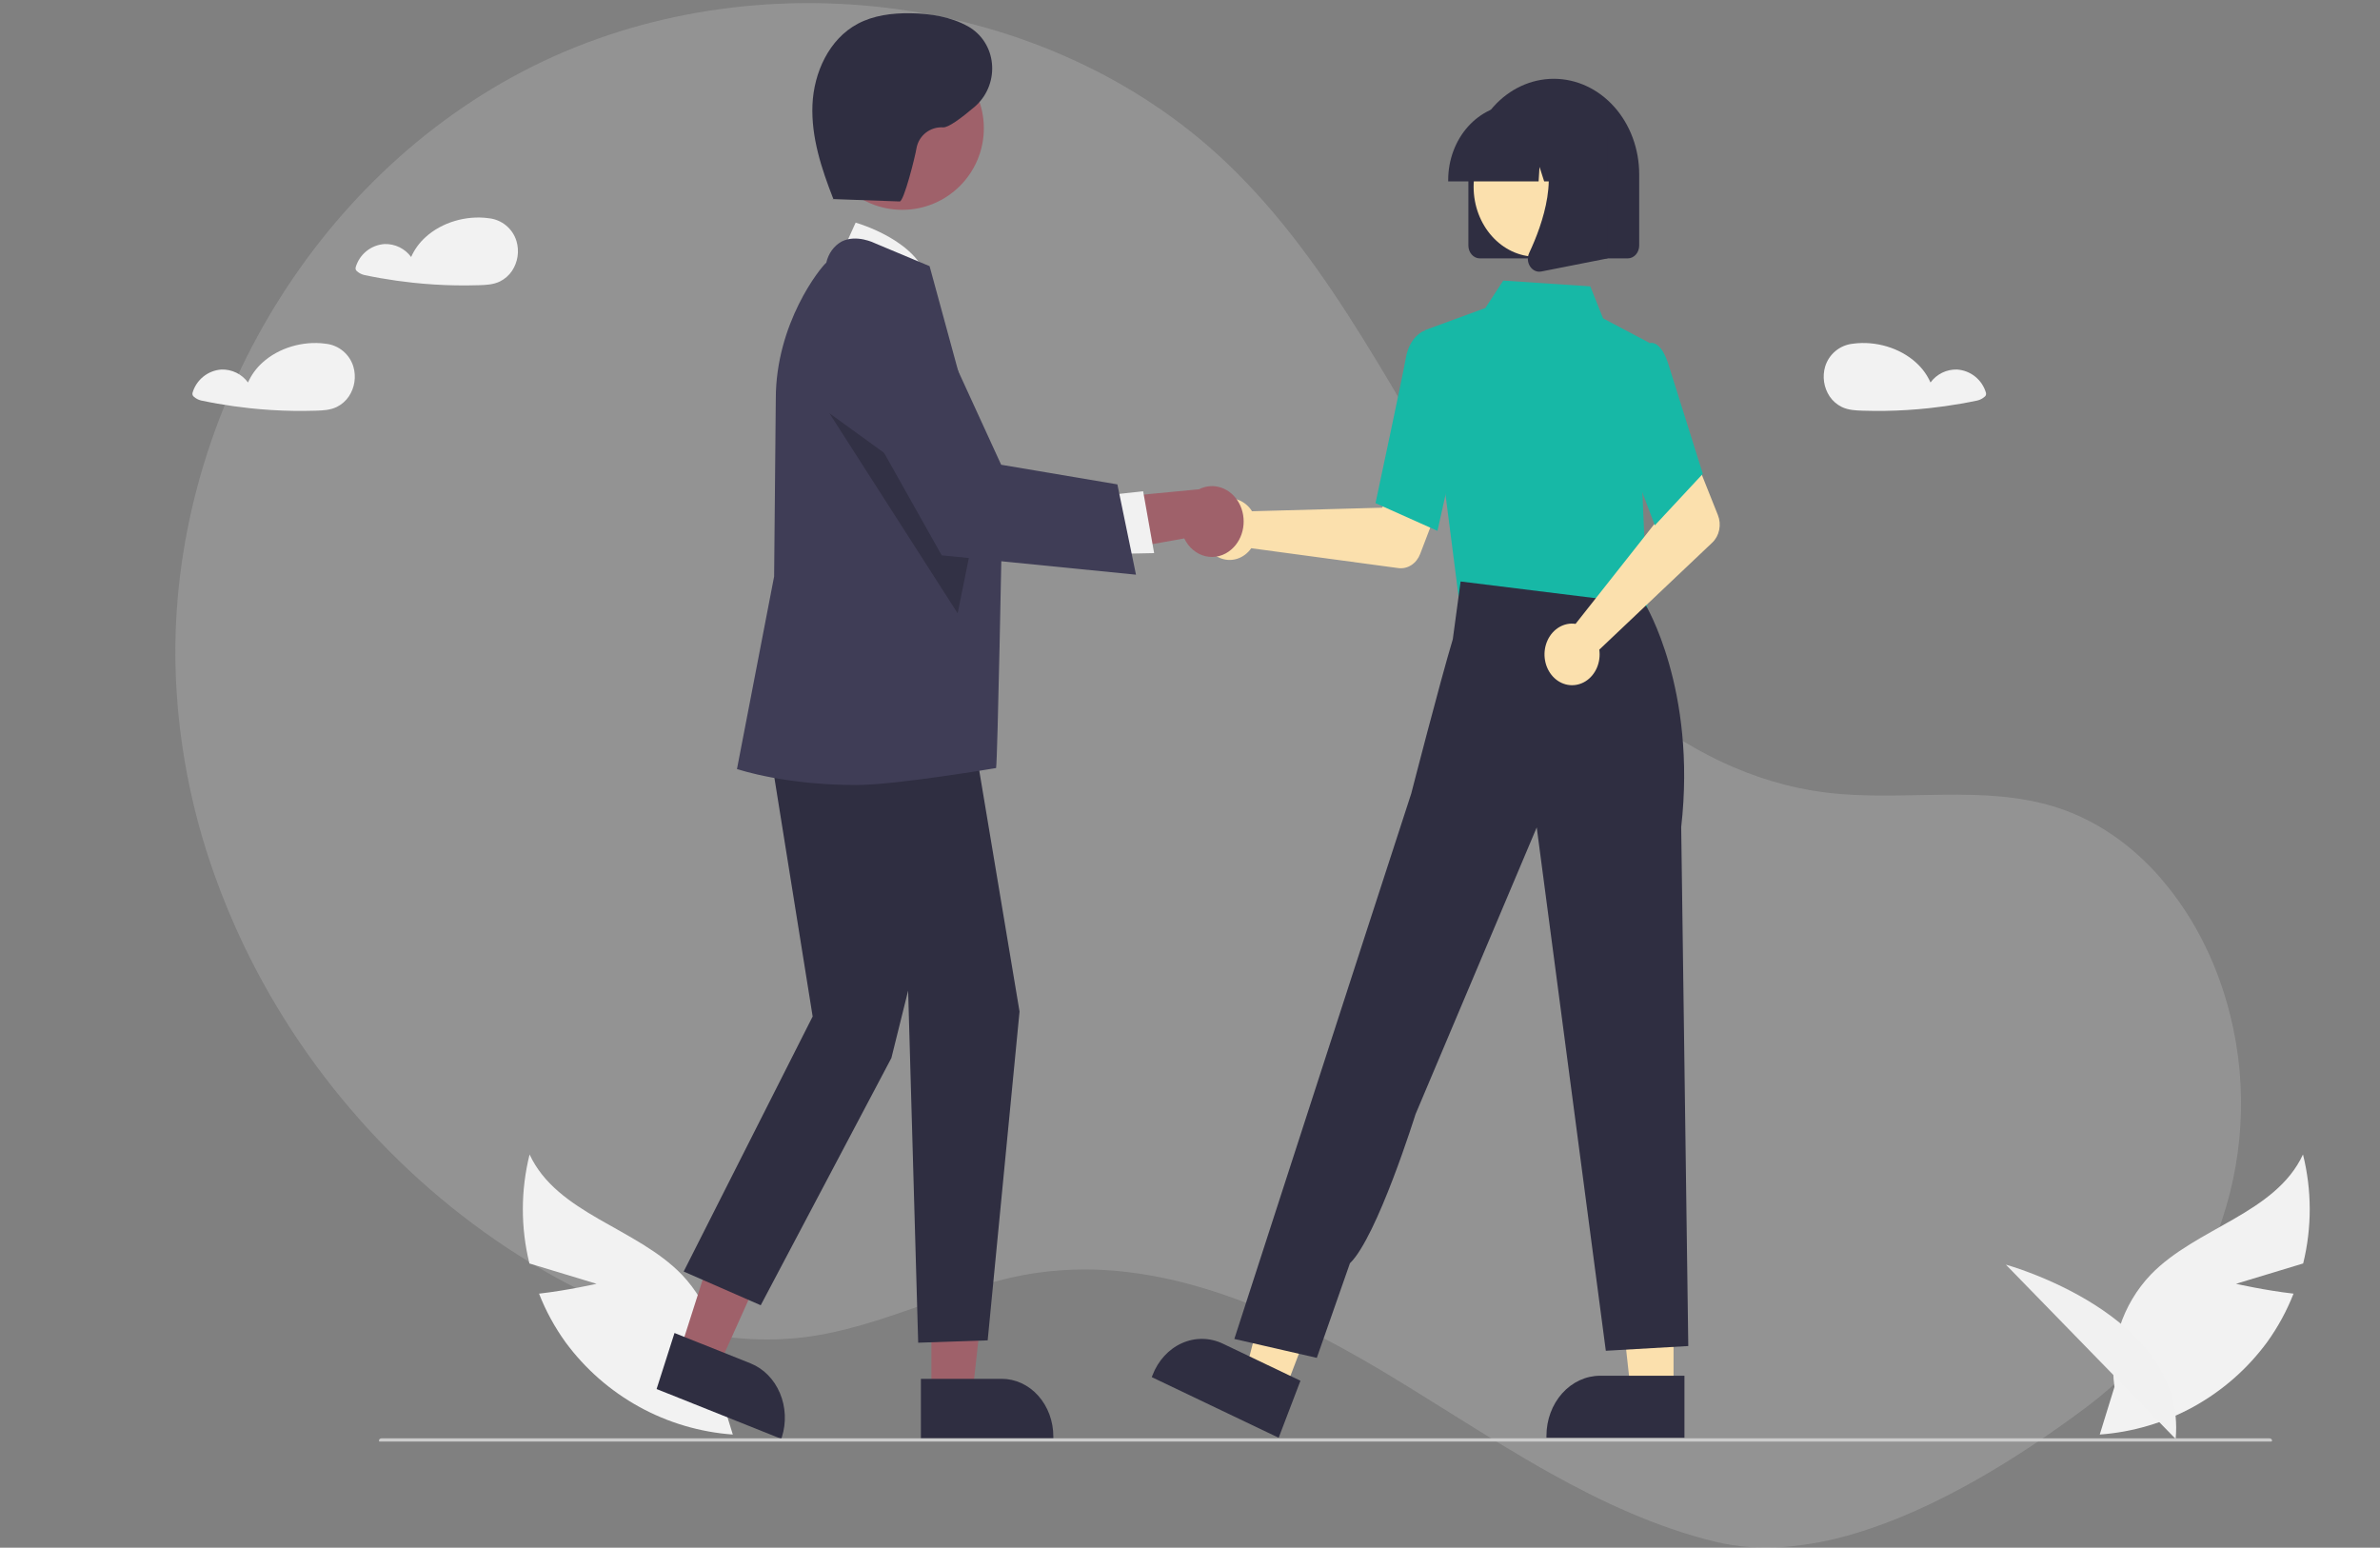 <svg width="569" height="370" viewBox="0 0 569 370" fill="none" xmlns="http://www.w3.org/2000/svg">
<rect x="0" y="0" width="569" height="370" fill="#808080" stroke="none"/>
<path d="M498.857 336.365C482.676 348.49 462.962 360.772 443.581 366.564C437.993 368.283 432.228 369.38 426.392 369.836C420.936 370.267 415.445 369.848 410.122 368.593C396.134 365.17 383.159 359.174 370.605 352.17C366.504 349.878 362.45 347.481 358.419 345.031C351.84 341.03 345.326 336.89 338.794 332.848C337.816 332.235 336.844 331.635 335.866 331.04H335.86C334.284 330.066 332.703 329.105 331.119 328.159C330.84 327.99 330.562 327.826 330.277 327.657C327.284 325.873 324.239 324.129 321.143 322.426C320.764 322.222 320.385 322.012 320.005 321.807C314.015 318.538 307.859 315.573 301.56 312.925C297.423 311.21 293.232 309.665 289 308.347H288.994C287.376 307.845 285.752 307.373 284.122 306.941C279.235 305.622 274.254 304.663 269.221 304.072C262.287 303.246 255.273 303.301 248.352 304.235C247.884 304.299 247.421 304.363 246.953 304.439C228.223 307.39 211.129 317.34 192.316 319.685C191.706 319.76 191.101 319.83 190.491 319.883C190.23 319.906 189.969 319.935 189.709 319.953C184.242 320.413 178.74 320.28 173.302 319.556C158.111 317.585 143.317 311.467 129.998 303.757C98.863 285.73 73.613 258.021 58.262 225.932C55.626 220.433 53.285 214.801 51.25 209.059C45.56 193.139 42.426 176.443 41.962 159.573C40.522 101.041 74.325 42.317 127.396 15.845C180.474 -10.628 250.296 -1.873 293.102 38.794C319.069 63.465 334.094 96.895 353.636 126.761C373.178 156.622 400.952 185.147 436.776 189.498C455.026 191.715 474.123 187.428 491.614 193.003C501.299 196.095 509.562 202.008 516.218 209.544C520.693 214.657 524.438 220.347 527.349 226.457C529.483 230.874 531.214 235.468 532.524 240.186C532.767 241.055 532.992 241.924 533.211 242.793C541.924 277.809 528.001 314.517 498.857 336.365Z" fill="#F2F2F2" fill-opacity="0.17"/>
<path d="M142.625 306.916L126.569 302.053C124.463 293.495 124.477 284.552 126.611 276C133.223 290.204 152.115 293.456 163.003 304.719C166.372 308.258 168.901 312.51 170.404 317.16C171.908 321.809 172.345 326.738 171.686 331.58L175.2 342.952C167.334 342.384 159.686 340.117 152.78 336.307C145.875 332.497 139.877 327.235 135.201 320.882C132.612 317.293 130.486 313.392 128.872 309.271C135.682 308.498 142.625 306.916 142.625 306.916Z" fill="#F2F2F2"/>
<path d="M534.575 306.916L550.631 302.053C552.736 293.495 552.722 284.552 550.589 276C543.977 290.204 525.085 293.456 514.197 304.719C510.828 308.258 508.298 312.51 506.795 317.16C505.292 321.809 504.854 326.738 505.514 331.58L501.999 342.952C509.865 342.384 517.514 340.117 524.419 336.307C531.324 332.497 537.322 327.235 541.999 320.882C544.587 317.293 546.713 313.392 548.327 309.271C541.517 308.498 534.575 306.916 534.575 306.916Z" fill="#F2F2F2"/>
<g clip-path="url(#clip0_4424_1655)">
<path d="M520.149 344.007L479.555 302.337C479.555 302.337 522.858 314.19 520.149 344.007Z" fill="#F1F1F1"/>
<path d="M298.668 121.328C298.91 121.606 299.132 121.906 299.332 122.223L330.449 121.372L334.079 113.955L344.806 118.617L339.521 132.446C339.094 133.564 338.355 134.496 337.414 135.103C336.472 135.71 335.381 135.96 334.302 135.814L299.145 131.065C298.316 132.239 297.187 133.103 295.907 133.542C294.628 133.98 293.26 133.973 291.985 133.521C290.709 133.069 289.587 132.194 288.768 131.012C287.948 129.829 287.47 128.396 287.397 126.902C287.323 125.408 287.659 123.925 288.358 122.65C289.057 121.374 290.086 120.367 291.31 119.762C292.534 119.157 293.893 118.982 295.207 119.262C296.522 119.542 297.729 120.262 298.668 121.328Z" fill="#FBE0AD"/>
<path d="M400.103 332.631H389.872L385.004 288.504L400.105 288.505L400.103 332.631Z" fill="#FBE0AD"/>
<path d="M402.71 343.722L369.719 343.72V343.254C369.719 339.446 371.072 335.794 373.48 333.101C375.888 330.409 379.154 328.896 382.56 328.896H382.56L402.71 328.897L402.71 343.722Z" fill="#2F2E41"/>
<path d="M307.194 332.378L297.785 327.883L308.812 285.165L322.698 291.799L307.194 332.378Z" fill="#FBE0AD"/>
<path d="M305.698 343.721L275.359 329.229L275.523 328.8C276.861 325.299 279.388 322.535 282.549 321.116C285.709 319.698 289.244 319.741 292.376 321.237L292.377 321.237L310.906 330.089L305.698 343.721Z" fill="#2F2E41"/>
<path d="M350.365 130.887L349.625 144.293L371.252 146.881L393.882 149.588L387.221 129.232L350.365 130.887Z" fill="#FBE0AD"/>
<path d="M348.949 144.465L340.547 78.975L355.109 73.639L359.386 67.08L380.2 68.457L383.256 76.111L394.354 81.975L392.649 117.392L393.893 147.021L348.949 144.465Z" fill="#17B8A6"/>
<path d="M343.66 126.915L328.848 120.289L328.911 119.994C328.974 119.697 335.279 90.24 336.116 85.506C336.988 80.574 340.174 79.211 340.309 79.155L340.408 79.115L346.27 81.11L348.844 103.728L343.66 126.915Z" fill="#17B8A6"/>
<path d="M314.815 324.622L295.098 320.1L326.612 222.867L337.398 189.703C337.398 189.703 344.238 163.111 347.329 152.821L349.194 139.014L393.348 144.478C393.348 144.478 405.68 164.729 401.934 197.735L403.628 321.795L383.911 322.926L367.395 197.805L338.409 266.396C338.409 266.396 329.273 295.666 322.736 302.01L314.815 324.622Z" fill="#2F2E41"/>
<path d="M375.642 149.083C375.989 149.074 376.336 149.095 376.68 149.147L397.279 123.054L394.883 115.035L405.234 109.41L410.71 123.146C411.152 124.255 411.261 125.495 411.019 126.68C410.777 127.864 410.199 128.929 409.37 129.715L382.352 155.312C382.558 156.79 382.357 158.303 381.775 159.65C381.193 160.997 380.258 162.115 379.095 162.853C377.931 163.591 376.594 163.916 375.261 163.784C373.929 163.653 372.663 163.07 371.634 162.115C370.605 161.159 369.86 159.876 369.499 158.435C369.137 156.995 369.177 155.466 369.612 154.051C370.047 152.636 370.857 151.403 371.934 150.516C373.011 149.628 374.304 149.129 375.642 149.083Z" fill="#FBE0AD"/>
<path d="M395.636 125.594L387.043 102.994L390.394 87.252L394.005 82.151C394.27 82.025 394.555 81.961 394.842 81.964C395.13 81.967 395.414 82.037 395.676 82.168C397.008 82.768 398.142 84.605 399.047 87.628L407.1 113.275L395.636 125.594Z" fill="#17B8A6"/>
<path d="M351.055 58.706V41.668C351.055 35.612 353.206 29.805 357.035 25.524C360.864 21.242 366.058 18.837 371.473 18.837C376.889 18.837 382.082 21.242 385.912 25.524C389.741 29.805 391.892 35.612 391.892 41.668V58.706C391.891 59.519 391.602 60.298 391.088 60.873C390.574 61.448 389.877 61.772 389.149 61.773H353.798C353.07 61.772 352.373 61.448 351.859 60.873C351.345 60.298 351.056 59.519 351.055 58.706Z" fill="#2F2E41"/>
<path d="M367.275 61.376C375.543 61.376 382.245 53.882 382.245 44.637C382.245 35.392 375.543 27.898 367.275 27.898C359.007 27.898 352.305 35.392 352.305 44.637C352.305 53.882 359.007 61.376 367.275 61.376Z" fill="#FBE0AD"/>
<path d="M346.227 43.031C346.231 38.242 347.935 33.652 350.963 30.266C353.991 26.88 358.096 24.976 362.379 24.97H365.426C369.709 24.976 373.814 26.88 376.842 30.266C379.87 33.652 381.574 38.242 381.578 43.031V43.371H375.138L372.941 36.494L372.502 43.371H369.173L368.065 39.901L367.843 43.371H346.227L346.227 43.031Z" fill="#2F2E41"/>
<path d="M365.802 63.689C365.5 63.231 365.319 62.687 365.281 62.119C365.243 61.552 365.349 60.984 365.587 60.481C368.817 53.612 373.339 40.921 367.337 33.094L366.905 32.532H384.33V61.782L368.501 64.905C368.341 64.937 368.178 64.953 368.015 64.953C367.583 64.953 367.157 64.839 366.773 64.619C366.388 64.399 366.055 64.08 365.802 63.689Z" fill="#2F2E41"/>
<path d="M162.539 322.993L171.785 326.688L188.932 288.567L175.285 283.114L162.539 322.993Z" fill="#9F616A"/>
<path d="M156.977 332.073L161.259 318.675L179.469 325.952C182.544 327.185 185.057 329.732 186.455 333.034C187.853 336.336 188.023 340.123 186.927 343.565L186.792 343.987L156.977 332.073Z" fill="#2F2E41"/>
<path d="M222.673 333.219L232.493 333.218L237.165 290.869L222.672 290.87L222.673 333.219Z" fill="#9F616A"/>
<path d="M220.164 329.635L239.502 329.634H239.503C241.121 329.634 242.724 329.99 244.219 330.683C245.714 331.375 247.073 332.39 248.217 333.67C249.361 334.949 250.269 336.468 250.888 338.14C251.508 339.812 251.827 341.604 251.827 343.413V343.861L220.165 343.862L220.164 329.635Z" fill="#2F2E41"/>
<path d="M200.293 62.659L204.563 53.224C204.563 53.224 220.472 57.681 221.919 67.99L200.293 62.659Z" fill="#F1F1F1"/>
<path d="M182.673 170.544L194.286 243.007L163.449 303.983L181.871 312.043L213.108 252.936L217.113 236.815L219.516 320.999L236.13 320.435L243.747 241.828L231.53 168.752L182.673 170.544Z" fill="#2F2E41"/>
<path d="M204.716 187.674C187.655 187.674 176.823 184.025 176.58 183.967L176.188 183.874L185.074 137.805L185.474 95.311C185.474 77.304 196.074 64.028 197.545 62.802C197.792 61.709 198.25 60.69 198.887 59.815C199.523 58.941 200.323 58.232 201.23 57.739C204.765 55.945 209.086 58.097 209.268 58.19L222.235 63.626L222.296 63.827C222.453 64.342 239.533 127.04 239.533 127.04C239.533 127.04 238.499 181.822 238.139 183.616C238.139 183.616 214.196 187.674 204.716 187.674Z" fill="#3F3D56"/>
<path d="M215.711 50.163C226.48 50.163 235.211 41.432 235.211 30.663C235.211 19.893 226.48 11.162 215.711 11.162C204.941 11.162 196.211 19.893 196.211 30.663C196.211 41.432 204.941 50.163 215.711 50.163Z" fill="#9F616A"/>
<path opacity="0.2" d="M198.285 98.787L228.949 146.624L233.477 124.284L198.285 98.787Z" fill="black"/>
<path d="M294.42 131.335C293.558 132.098 292.557 132.64 291.487 132.923C290.417 133.207 289.304 133.224 288.227 132.974C287.151 132.725 286.136 132.214 285.255 131.479C284.374 130.743 283.647 129.801 283.127 128.718L256.734 133.441L262.452 119.288L286.639 116.972C288.324 116.116 290.232 115.98 292.001 116.592C293.769 117.203 295.276 118.518 296.235 120.289C297.195 122.059 297.54 124.162 297.205 126.198C296.871 128.234 295.88 130.062 294.42 131.335Z" fill="#9F616A"/>
<path d="M263.812 118.482L273.296 117.442L275.924 132.234L263.991 132.47L263.812 118.482Z" fill="#F1F1F1"/>
<path d="M271.585 137.388L225.14 132.764L201.688 91.061L201.616 90.692C200.951 87.285 201.417 83.724 202.927 80.674C204.438 77.623 206.89 75.291 209.825 74.114C212.761 72.937 215.979 72.995 218.88 74.276C221.78 75.558 224.164 77.976 225.587 81.079L239.353 111.105L267.137 115.801L271.585 137.388Z" fill="#3F3D56"/>
<path d="M198.819 47.581L215.095 48.162C216.087 48.198 218.78 37.541 219.132 35.33C219.411 33.891 220.206 32.601 221.37 31.703C222.533 30.805 223.986 30.359 225.456 30.448C226.674 30.563 229.746 28.297 232.917 25.615C238.935 20.521 238.622 10.956 232.011 6.652C231.83 6.534 231.653 6.427 231.478 6.33C227.308 4.006 222.428 3.226 217.649 3.166C213.316 3.112 208.861 3.655 205.044 5.696C198.201 9.356 194.559 17.353 194.239 25.078C193.919 32.804 196.407 40.358 199.231 47.562" fill="#2F2E41"/>
<path d="M542.343 344.895H91.208C91.047 344.895 90.893 344.84 90.779 344.744C90.665 344.647 90.602 344.516 90.602 344.379C90.602 344.242 90.665 344.111 90.779 344.014C90.893 343.917 91.047 343.863 91.208 343.863H542.584C542.745 343.863 542.899 343.917 543.013 344.014C543.127 344.111 543.191 344.242 543.191 344.379C543.191 344.664 542.678 344.895 542.343 344.895Z" fill="#CBCBCB"/>
</g>
<path d="M123.476 57.627C123.034 56.179 122.179 54.892 121.016 53.924C119.853 52.956 118.432 52.35 116.929 52.179C116.894 52.176 116.859 52.176 116.824 52.179C116.782 52.166 116.738 52.156 116.695 52.15C111.455 51.47 105.629 53.123 101.709 56.724C100.253 58.04 99.089 59.646 98.292 61.439C97.565 60.446 96.607 59.645 95.501 59.105C94.395 58.566 93.174 58.304 91.944 58.343C90.358 58.448 88.843 59.039 87.606 60.038C86.368 61.035 85.468 62.391 85.029 63.92C84.98 64.106 84.993 64.304 85.066 64.482C85.139 64.661 85.268 64.811 85.433 64.911C85.904 65.314 86.465 65.6 87.068 65.743C88.363 66.019 89.67 66.271 90.977 66.5C93.533 66.946 96.102 67.307 98.684 67.585C100.39 67.767 102.099 67.911 103.813 68.019C107.353 68.242 110.91 68.294 114.456 68.183C116.214 68.124 117.902 68.066 119.508 67.292C120.678 66.716 121.678 65.845 122.409 64.764C123.097 63.725 123.549 62.547 123.734 61.314C123.918 60.081 123.83 58.822 123.476 57.627Z" fill="#F2F2F2"/>
<path d="M84.476 87.627C84.034 86.179 83.18 84.892 82.016 83.924C80.853 82.956 79.432 82.35 77.929 82.179C77.894 82.176 77.859 82.176 77.824 82.179C77.781 82.166 77.738 82.156 77.695 82.15C72.455 81.47 66.629 83.123 62.709 86.724C61.253 88.04 60.089 89.646 59.292 91.439C58.565 90.446 57.607 89.644 56.501 89.105C55.395 88.566 54.174 88.304 52.944 88.343C51.358 88.448 49.843 89.04 48.606 90.037C47.368 91.035 46.468 92.391 46.029 93.92C45.98 94.106 45.993 94.304 46.066 94.482C46.139 94.661 46.268 94.811 46.433 94.911C46.904 95.314 47.465 95.6 48.068 95.743C49.363 96.019 50.67 96.271 51.977 96.5C54.533 96.946 57.102 97.307 59.684 97.585C61.39 97.767 63.099 97.911 64.813 98.019C68.353 98.242 71.91 98.294 75.456 98.183C77.214 98.124 78.902 98.066 80.508 97.292C81.678 96.716 82.678 95.845 83.409 94.764C84.097 93.725 84.549 92.547 84.734 91.314C84.918 90.081 84.83 88.823 84.476 87.627Z" fill="#F2F2F2"/>
<path d="M436.352 87.627C436.794 86.179 437.649 84.892 438.812 83.924C439.975 82.956 441.396 82.35 442.899 82.179C442.934 82.176 442.969 82.176 443.004 82.179C443.047 82.166 443.09 82.156 443.133 82.15C448.373 81.47 454.199 83.123 458.12 86.724C459.575 88.04 460.739 89.646 461.536 91.439C462.263 90.446 463.221 89.644 464.327 89.105C465.433 88.566 466.654 88.304 467.884 88.343C469.47 88.448 470.985 89.04 472.223 90.037C473.46 91.035 474.36 92.391 474.8 93.92C474.848 94.106 474.835 94.304 474.762 94.482C474.689 94.661 474.56 94.811 474.395 94.911C473.924 95.314 473.363 95.6 472.76 95.743C471.465 96.019 470.158 96.271 468.851 96.5C466.295 96.946 463.726 97.307 461.144 97.585C459.438 97.767 457.729 97.911 456.016 98.019C452.476 98.242 448.918 98.294 445.372 98.183C443.614 98.124 441.926 98.066 440.32 97.292C439.15 96.716 438.15 95.845 437.419 94.764C436.731 93.725 436.279 92.547 436.094 91.314C435.91 90.081 435.998 88.823 436.352 87.627Z" fill="#F2F2F2"/>
<defs>
<clipPath id="clip0_4424_1655">
<rect width="568.282" height="341.559" fill="white" transform="translate(0.359 3.072)"/>
</clipPath>
</defs>
</svg>
